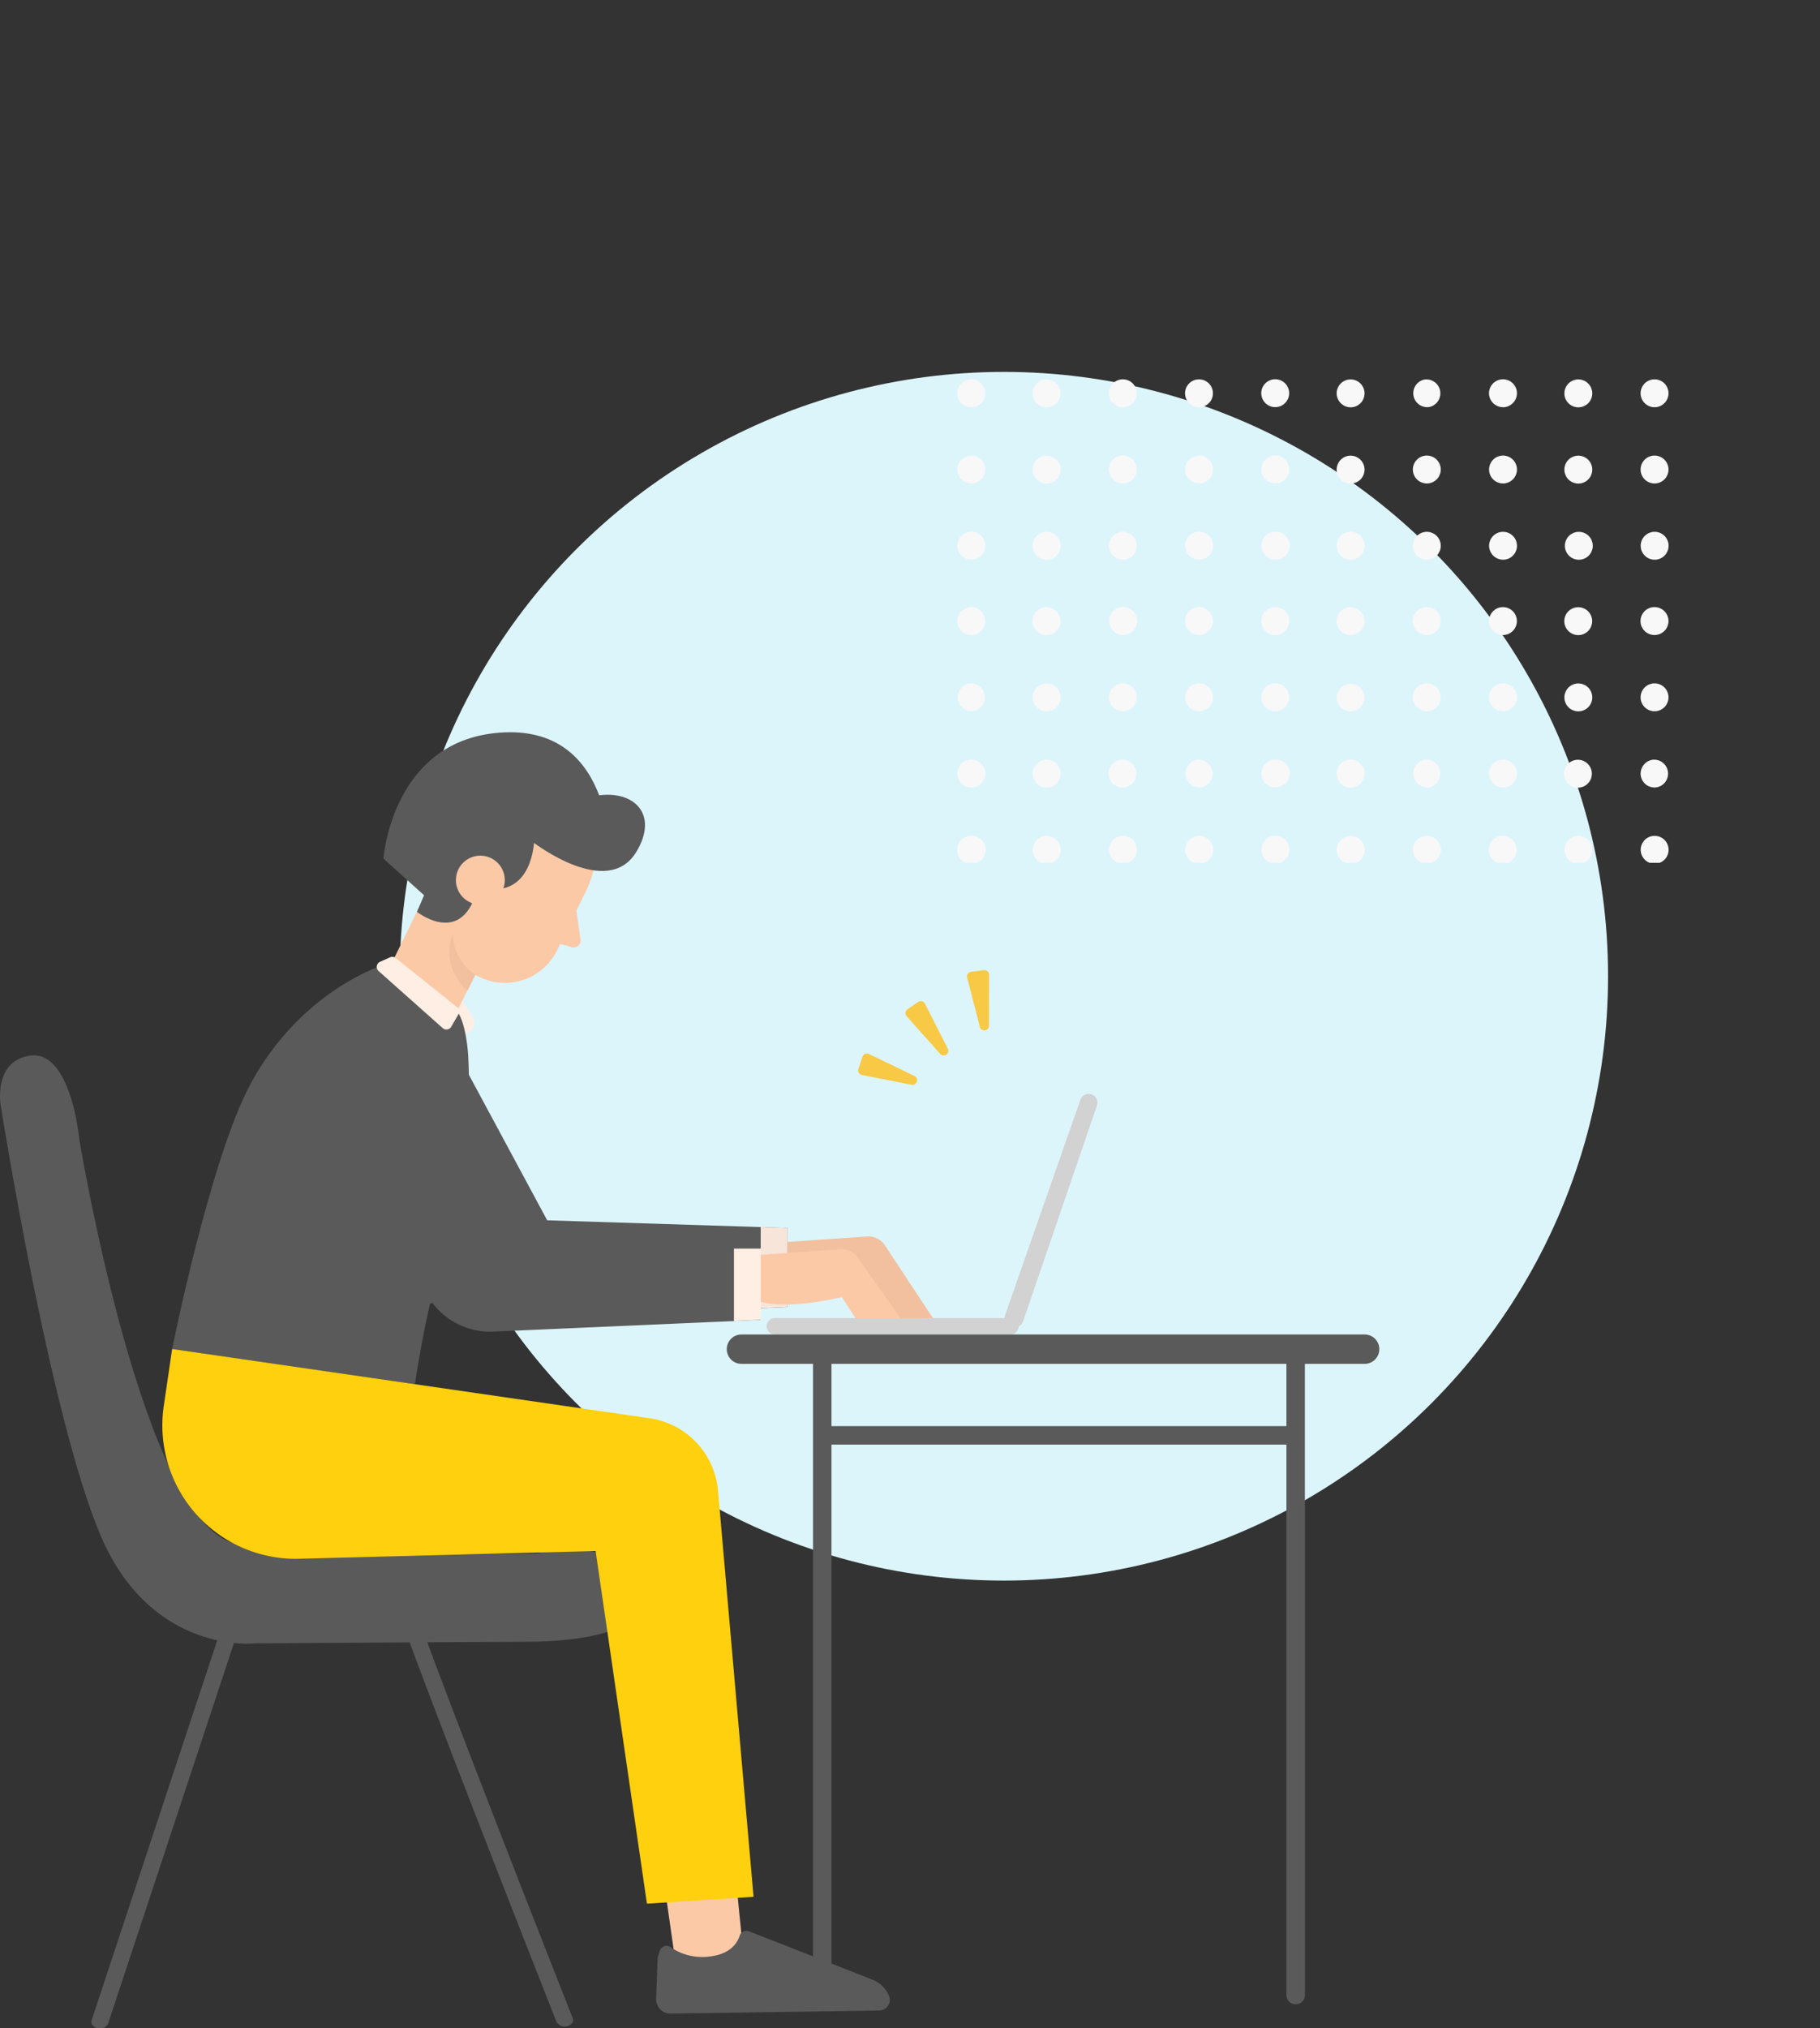 <svg height="218.15" viewBox="0 0 195.799 218.15" width="195.799" xmlns="http://www.w3.org/2000/svg" xmlns:xlink="http://www.w3.org/1999/xlink"><rect x="0" y="0" width="195.799" height="218.15" fill="#333333" stroke="none"/><clipPath id="a"><path d="m5517 2133h92.8v92.8h-92.8z"/></clipPath><g transform="translate(-5414.001 -2133)"><circle cx="5522" cy="2238" fill="#dcf5fb" r="65"/><g clip-path="url(#a)" fill="#f8f8f8"><path d="m5518.73 2176.78a1.5 1.5 0 1 0 -1.72-1.24 1.515 1.515 0 0 0 1.72 1.24z"/><path d="m5518.74 2184.98a1.507 1.507 0 0 0 1.24-1.72 1.5 1.5 0 1 0 -1.24 1.72z"/><path d="m5518.74 2193.18a1.5 1.5 0 1 0 -1.72-1.24 1.515 1.515 0 0 0 1.72 1.24z"/><path d="m5518.73 2201.28a1.5 1.5 0 1 0 -1.72-1.24 1.5 1.5 0 0 0 1.72 1.24z"/><path d="m5518.74 2209.48a1.5 1.5 0 0 0 -.48-2.96 1.5 1.5 0 0 0 .48 2.96z"/><path d="m5518.74 2217.68a1.5 1.5 0 1 0 -1.72-1.24 1.5 1.5 0 0 0 1.72 1.24z"/><path d="m5518.75 2225.88a1.5 1.5 0 1 0 -.48-2.96 1.5 1.5 0 1 0 .48 2.96z"/><path d="m5526.84 2176.79a1.5 1.5 0 1 0 -1.73-1.24 1.5 1.5 0 0 0 1.73 1.24z"/><path d="m5526.84 2184.99a1.5 1.5 0 1 0 -1.72-1.24 1.5 1.5 0 0 0 1.72 1.24z"/><path d="m5526.85 2193.19a1.5 1.5 0 1 0 -1.73-1.24 1.509 1.509 0 0 0 1.73 1.24z"/><path d="m5526.83 2201.29a1.5 1.5 0 1 0 -1.72-1.24 1.507 1.507 0 0 0 1.72 1.24z"/><path d="m5526.84 2209.49a1.5 1.5 0 1 0 -1.72-1.24 1.5 1.5 0 0 0 1.72 1.24z"/><path d="m5526.84 2217.69a1.5 1.5 0 1 0 -1.72-1.24 1.489 1.489 0 0 0 1.72 1.24z"/><path d="m5526.85 2225.89a1.5 1.5 0 1 0 -1.72-1.24 1.5 1.5 0 0 0 1.72 1.24z"/><path d="m5535.04 2176.78a1.5 1.5 0 0 0 1.24-1.72 1.5 1.5 0 1 0 -1.24 1.72z"/><path d="m5535.04 2184.98a1.5 1.5 0 1 0 -1.72-1.24 1.5 1.5 0 0 0 1.72 1.24z"/><path d="m5535.05 2193.18a1.5 1.5 0 1 0 -1.73-1.24 1.5 1.5 0 0 0 1.73 1.24z"/><path d="m5535.03 2201.28a1.5 1.5 0 1 0 -.48-2.96 1.5 1.5 0 0 0 .48 2.96z"/><path d="m5535.04 2209.48a1.5 1.5 0 1 0 -1.72-1.24 1.5 1.5 0 0 0 1.72 1.24z"/><path d="m5535.04 2217.68a1.5 1.5 0 0 0 -.48-2.96 1.5 1.5 0 1 0 .48 2.96z"/><path d="m5535.05 2225.88a1.5 1.5 0 1 0 -1.72-1.24 1.489 1.489 0 0 0 1.72 1.24z"/><path d="m5543.24 2176.78a1.5 1.5 0 1 0 -1.73-1.24 1.5 1.5 0 0 0 1.73 1.24z"/><path d="m5543.24 2184.98a1.5 1.5 0 1 0 -1.72-1.24 1.5 1.5 0 0 0 1.72 1.24z"/><path d="m5543.25 2193.18a1.5 1.5 0 1 0 -1.73-1.24 1.5 1.5 0 0 0 1.73 1.24z"/><path d="m5543.23 2201.28a1.5 1.5 0 1 0 -1.72-1.24 1.507 1.507 0 0 0 1.72 1.24z"/><path d="m5543.24 2209.48a1.5 1.5 0 1 0 -1.72-1.24 1.5 1.5 0 0 0 1.72 1.24z"/><path d="m5543.24 2217.68a1.5 1.5 0 0 0 -.48-2.96 1.5 1.5 0 0 0 .48 2.96z"/><path d="m5543.25 2225.88a1.5 1.5 0 1 0 -1.72-1.24 1.5 1.5 0 0 0 1.72 1.24z"/><path d="m5551.44 2176.77a1.5 1.5 0 1 0 -1.73-1.24 1.5 1.5 0 0 0 1.73 1.24z"/><path d="m5551.44 2184.97a1.5 1.5 0 1 0 -1.72-1.24 1.5 1.5 0 0 0 1.72 1.24z"/><path d="m5551.44 2193.17a1.5 1.5 0 1 0 -.48-2.96 1.514 1.514 0 0 0 -1.24 1.72 1.5 1.5 0 0 0 1.72 1.24z"/><path d="m5551.43 2201.28a1.5 1.5 0 1 0 -1.72-1.25 1.5 1.5 0 0 0 1.72 1.25z"/><path d="m5551.44 2209.47a1.5 1.5 0 1 0 -1.72-1.24 1.5 1.5 0 0 0 1.72 1.24z"/><path d="m5551.44 2217.67a1.5 1.5 0 1 0 -.48-2.96 1.507 1.507 0 0 0 -1.24 1.72 1.489 1.489 0 0 0 1.72 1.24z"/><path d="m5551.45 2225.87a1.5 1.5 0 1 0 -1.72-1.24 1.5 1.5 0 0 0 1.72 1.24z"/><path d="m5559.54 2176.79a1.5 1.5 0 1 0 -1.72-1.24 1.514 1.514 0 0 0 1.72 1.24z"/><path d="m5559.54 2184.99a1.5 1.5 0 1 0 -1.72-1.24 1.511 1.511 0 0 0 1.72 1.24z"/><path d="m5559.55 2193.19a1.5 1.5 0 0 0 -.48-2.97 1.5 1.5 0 0 0 .48 2.97z"/><path d="m5559.53 2201.29a1.5 1.5 0 1 0 -1.72-1.24 1.515 1.515 0 0 0 1.72 1.24z"/><path d="m5559.54 2209.49a1.507 1.507 0 0 0 1.24-1.72 1.5 1.5 0 0 0 -2.96.48 1.5 1.5 0 0 0 1.72 1.24z"/><path d="m5559.54 2217.69a1.5 1.5 0 0 0 -.48-2.97 1.5 1.5 0 0 0 .48 2.97z"/><path d="m5559.55 2225.89a1.5 1.5 0 1 0 -1.72-1.24 1.512 1.512 0 0 0 1.72 1.24z"/><path d="m5567.74 2176.78a1.5 1.5 0 0 0 -.48-2.96 1.5 1.5 0 0 0 .48 2.96z"/><path d="m5567.74 2184.98a1.5 1.5 0 1 0 -1.72-1.24 1.5 1.5 0 0 0 1.72 1.24z"/><path d="m5567.75 2193.18a1.5 1.5 0 1 0 -1.73-1.24 1.5 1.5 0 0 0 1.73 1.24z"/><path d="m5567.73 2201.28a1.5 1.5 0 1 0 -1.72-1.24 1.507 1.507 0 0 0 1.72 1.24z"/><path d="m5567.74 2209.48a1.5 1.5 0 1 0 -1.72-1.24 1.5 1.5 0 0 0 1.72 1.24z"/><path d="m5567.74 2217.68a1.5 1.5 0 0 0 -.48-2.96 1.5 1.5 0 0 0 .48 2.96z"/><path d="m5567.75 2225.88a1.5 1.5 0 1 0 -1.72-1.24 1.5 1.5 0 0 0 1.72 1.24z"/><path d="m5575.94 2176.78a1.515 1.515 0 0 0 1.24-1.72 1.5 1.5 0 0 0 -2.97.48 1.519 1.519 0 0 0 1.73 1.24z"/><path d="m5575.94 2184.98a1.507 1.507 0 0 0 1.24-1.72 1.5 1.5 0 1 0 -1.24 1.72z"/><path d="m5575.95 2193.18a1.5 1.5 0 1 0 -1.73-1.24 1.515 1.515 0 0 0 1.73 1.24z"/><path d="m5575.93 2201.28a1.5 1.5 0 1 0 -1.72-1.24 1.515 1.515 0 0 0 1.72 1.24z"/><path d="m5575.94 2209.48a1.507 1.507 0 0 0 1.24-1.72 1.5 1.5 0 1 0 -1.24 1.72z"/><path d="m5575.94 2217.68a1.5 1.5 0 1 0 -1.72-1.24 1.5 1.5 0 0 0 1.72 1.24z"/><path d="m5575.95 2225.88a1.5 1.5 0 0 0 -.48-2.96 1.5 1.5 0 1 0 .48 2.96z"/><path d="m5584.04 2176.79a1.5 1.5 0 1 0 -1.72-1.24 1.5 1.5 0 0 0 1.72 1.24z"/><path d="m5584.04 2184.99a1.5 1.5 0 1 0 -1.72-1.24 1.5 1.5 0 0 0 1.72 1.24z"/><path d="m5584.05 2193.19a1.5 1.5 0 1 0 -.48-2.96 1.5 1.5 0 0 0 .48 2.96z"/><path d="m5584.03 2201.29a1.5 1.5 0 1 0 -1.72-1.24 1.507 1.507 0 0 0 1.72 1.24z"/><path d="m5584.04 2209.49a1.5 1.5 0 1 0 -1.72-1.24 1.5 1.5 0 0 0 1.72 1.24z"/><path d="m5584.04 2217.69a1.5 1.5 0 0 0 -.48-2.96 1.5 1.5 0 1 0 .48 2.96z"/><path d="m5584.05 2225.89a1.5 1.5 0 1 0 -1.72-1.24 1.5 1.5 0 0 0 1.72 1.24z"/><path d="m5592.24 2176.78a1.5 1.5 0 1 0 -1.72-1.24 1.5 1.5 0 0 0 1.72 1.24z"/><path d="m5592.24 2184.98a1.5 1.5 0 1 0 -1.72-1.24 1.5 1.5 0 0 0 1.72 1.24z"/><path d="m5592.25 2193.18a1.5 1.5 0 1 0 -1.72-1.24 1.5 1.5 0 0 0 1.72 1.24z"/><path d="m5592.23 2201.28a1.5 1.5 0 0 0 1.25-1.72 1.5 1.5 0 0 0 -2.97.48 1.5 1.5 0 0 0 1.72 1.24z"/><path d="m5592.24 2209.48a1.5 1.5 0 1 0 -1.72-1.24 1.5 1.5 0 0 0 1.72 1.24z"/><path d="m5592.24 2217.68a1.5 1.5 0 0 0 -.48-2.96 1.515 1.515 0 0 0 -1.24 1.72 1.5 1.5 0 0 0 1.72 1.24z"/><path d="m5592.25 2225.88a1.5 1.5 0 1 0 -1.72-1.24 1.5 1.5 0 0 0 1.72 1.24z"/></g><path d="m5502.46 2277.88v69.7" style="fill:none;stroke:#5a5a5a;stroke-linecap:round;stroke-linejoin:round;stroke-miterlimit:10;stroke-width:1.988"/><path d="m5553.39 2277.88v69.7" style="fill:none;stroke:#5a5a5a;stroke-linecap:round;stroke-linejoin:round;stroke-miterlimit:10;stroke-width:1.988"/><path d="m5471.73 2300.09s9.86-2.24 11.35 4.18c1.28 5.51-12.13 5.3-12.13 5.3l-29.5.18s-11.11 1.28-16.6-11.54-10.78-46.37-10.78-46.37-.8-4.62 3.05-5.29c4.52-.79 5.41 8.97 5.41 8.97s6.83 41.43 16.75 43.45c1.53.31 2.75 1.47 4.31 1.45z" fill="#5a5a5a"/><path d="m5497.94 2266.63 9.31-.64a2.133 2.133 0 0 1 1.92.91l5.2 7.87-4.43.21-2.5-3.84s-7.19 1.8-9.85 0z" fill="#f2c09e"/><path d="m5460.42 2241.12 12.45 23.13 25.86.82v8.51l-27.31 1.2a10.366 10.366 0 0 1 -9.06-4.57l-12.43-22.31z" fill="#5a5a5a"/><path d="m5498.73 2265.07v8.5l-2.89.13v-8.73z" fill="#f7e5da"/><path d="m5485.18 2333.61 1.46 10.23 7.36-.46-1.06-10.55z" fill="#fcc9a7"/><path d="m5484.99 2342.8a.751.751 0 0 1 1.15-.38 5.972 5.972 0 0 0 4.29 1c2.13-.27 2.88-1.41 3.14-2.21a.766.766 0 0 1 1.01-.49l13.26 5.19a3.2 3.2 0 0 1 1.79 1.73 1.143 1.143 0 0 1 -1.02 1.6l-22.46.33a1.537 1.537 0 0 1 -1.56-1.61l.16-4.33a.461.461 0 0 1 .04-.21z" fill="#5a5a5a"/><path d="m5462.84 2239.14 2.1 3.38a1.111 1.111 0 0 1 -.38 1.39l-.82.59-1.76-2.69z" fill="#ffeee3"/><g fill="#fcc9a7"><path d="m5458.9 2242.72-.66-.32a4.429 4.429 0 0 1 -2.04-5.92l7.12-14.58 7.91 3.87-8.23 16.32c-.88 1.82-2.28 1.51-4.1.63z"/><path d="m5477.13 2228.65a9.566 9.566 0 1 1 -4.4-12.79 9.566 9.566 0 0 1 4.4 12.79z"/><path d="m5465.58 2238.08a4.547 4.547 0 0 1 -2.08-6.08l4.02-8.22 9.68 4.73-3.27 6.71a6.245 6.245 0 0 1 -8.35 2.86z"/><path d="m5475.94 2230.44.53 3.68a.761.761 0 0 1 -1.12.7l-2.38-.65z"/></g><path d="m5467.56 2228.6s3.35.22 3.9-4.95c0 0 5.82 3.71 8.19 2.24 0 0 .72-14.63-11.37-14.12s-13.03 13.57-13.03 13.57l6.78 6.12z" fill="#5a5a5a"/><path d="m5468.04 2228.81a2.628 2.628 0 1 1 -1.21-3.51 2.623 2.623 0 0 1 1.21 3.51z" fill="#fcc9a7"/><path d="m5460.66 2226.87-1.8 4.2s3.95 3.16 5.94-.91l-2.87-.81z" fill="#5a5a5a"/><path d="m5471.45 2223.65s7.89 6.09 11 .99c2.48-4.08-.28-6.72-4.26-6.06-1.72.29-2.58-.88-3.92-1.8z" fill="#5a5a5a"/><path d="m5464.37 2246.54s-.18-3.72-1.36-5.01-7.47-4.85-7.47-4.85-9.06 2.62-14.62 12.96c-4.32 8.06-8.4 28.45-8.4 28.45l26.12 3.79c2.25-15.24 6.47-22.18 5.73-35.34z" fill="#5a5a5a"/><path d="m5455.97 2235.96-1.09.49a.6.6 0 0 0 -.15.99l6.9 6.14a.6.6 0 0 0 .91-.14l.78-1.35a.614.614 0 0 0 -.14-.76l-6.6-5.28a.569.569 0 0 0 -.61-.09z" fill="#ffeee3"/><path d="m5495.06 2268.01 9.32-.64a2.149 2.149 0 0 1 1.91.91l4.78 6.79-4.47.57-2.03-3.13s-7.2 1.8-9.85 0z" fill="#fcc9a7"/><path d="m5455.13 2242.84 14.05 23.72 26.66.73v7.67l-28.76 1.26a7.791 7.791 0 0 1 -6.8-3.42l-15.65-23.18z" fill="#5a5a5a"/><path d="m5495.85 2267.29v7.66l-2.89.13v-7.79z" fill="#ffeee3"/><path d="m5432.52 2278.09 51.37 7.45a8.626 8.626 0 0 1 7.35 7.71l3.83 43.76-11.47.74-5.52-37.93-32.26.84a14.355 14.355 0 0 1 -14.2-16.44z" fill="#ffd00d"/><path d="m5522.7 2274.77h-25.34a.88.88 0 0 0 0 1.76h25.34a.88.88 0 0 0 0-1.76z" fill="#d2d2d2"/><path d="m5522.44 2275.53a1.021 1.021 0 0 0 1.64-.44l7.93-23.18a.942.942 0 1 0 -1.78-.62l-8.09 23.13a1.012 1.012 0 0 0 .3 1.11z" fill="#d2d2d2"/><path d="m5465.15 2237.84a5.413 5.413 0 0 1 -2.44-4.48 5.5 5.5 0 0 0 1.58 6.19z" fill="#f2c09e"/><path d="m5512.39 2248.73a.5.5 0 0 1 -.31.94l-5.35-1.05a.5.5 0 0 1 -.38-.65l.44-1.32a.5.5 0 0 1 .69-.29z" fill="#f7c945"/><path d="m5515.98 2245.81a.5.5 0 0 1 -.81.56l-3.63-4.07a.5.5 0 0 1 .09-.75l1.15-.78a.5.5 0 0 1 .73.18z" fill="#f7c945"/><path d="m5520.4 2243.3a.5.5 0 0 1 -.99.12l-1.36-5.28a.5.5 0 0 1 .42-.62l1.37-.17a.5.5 0 0 1 .57.5z" fill="#f7c945"/><path d="m5424.75 2351.15a.912.912 0 0 0 .89-.53l13.43-40.6c1.11-3.36 5.04-5.71 9.57-5.71 4.39 0 8.29 2.26 9.49 5.5 4.7 12.69 15.63 40.37 15.74 40.65a.976.976 0 0 0 1.14.46c.48-.11.76-.5.6-.87-.11-.28-11.03-27.95-15.72-40.63-1.42-3.84-6.05-6.52-11.26-6.52-5.36 0-10.03 2.79-11.34 6.77l-13.43 40.61c-.13.38.17.76.66.86a1.848 1.848 0 0 0 .23.01z" fill="#5a5a5a"/><path d="m5460.3 2272.79-8.06-11.92" style="fill:none;stroke:#5a5a5a;stroke-linecap:round;stroke-linejoin:round;stroke-miterlimit:10;stroke-width:.785"/><path d="m5560.81 2276.53h-67.04a1.58 1.58 0 1 0 0 3.16h67.04a1.58 1.58 0 1 0 0-3.16z" fill="#5a5a5a"/><path d="m5502.12 2287.38h51.39" fill="none" stroke="#5a5a5a" stroke-miterlimit="10" stroke-width="1.988"/><path d="m5465.02 2258.94-7.72-12.44" style="fill:none;stroke:#5a5a5a;stroke-linecap:round;stroke-linejoin:round;stroke-miterlimit:10;stroke-width:.785"/></g></svg>